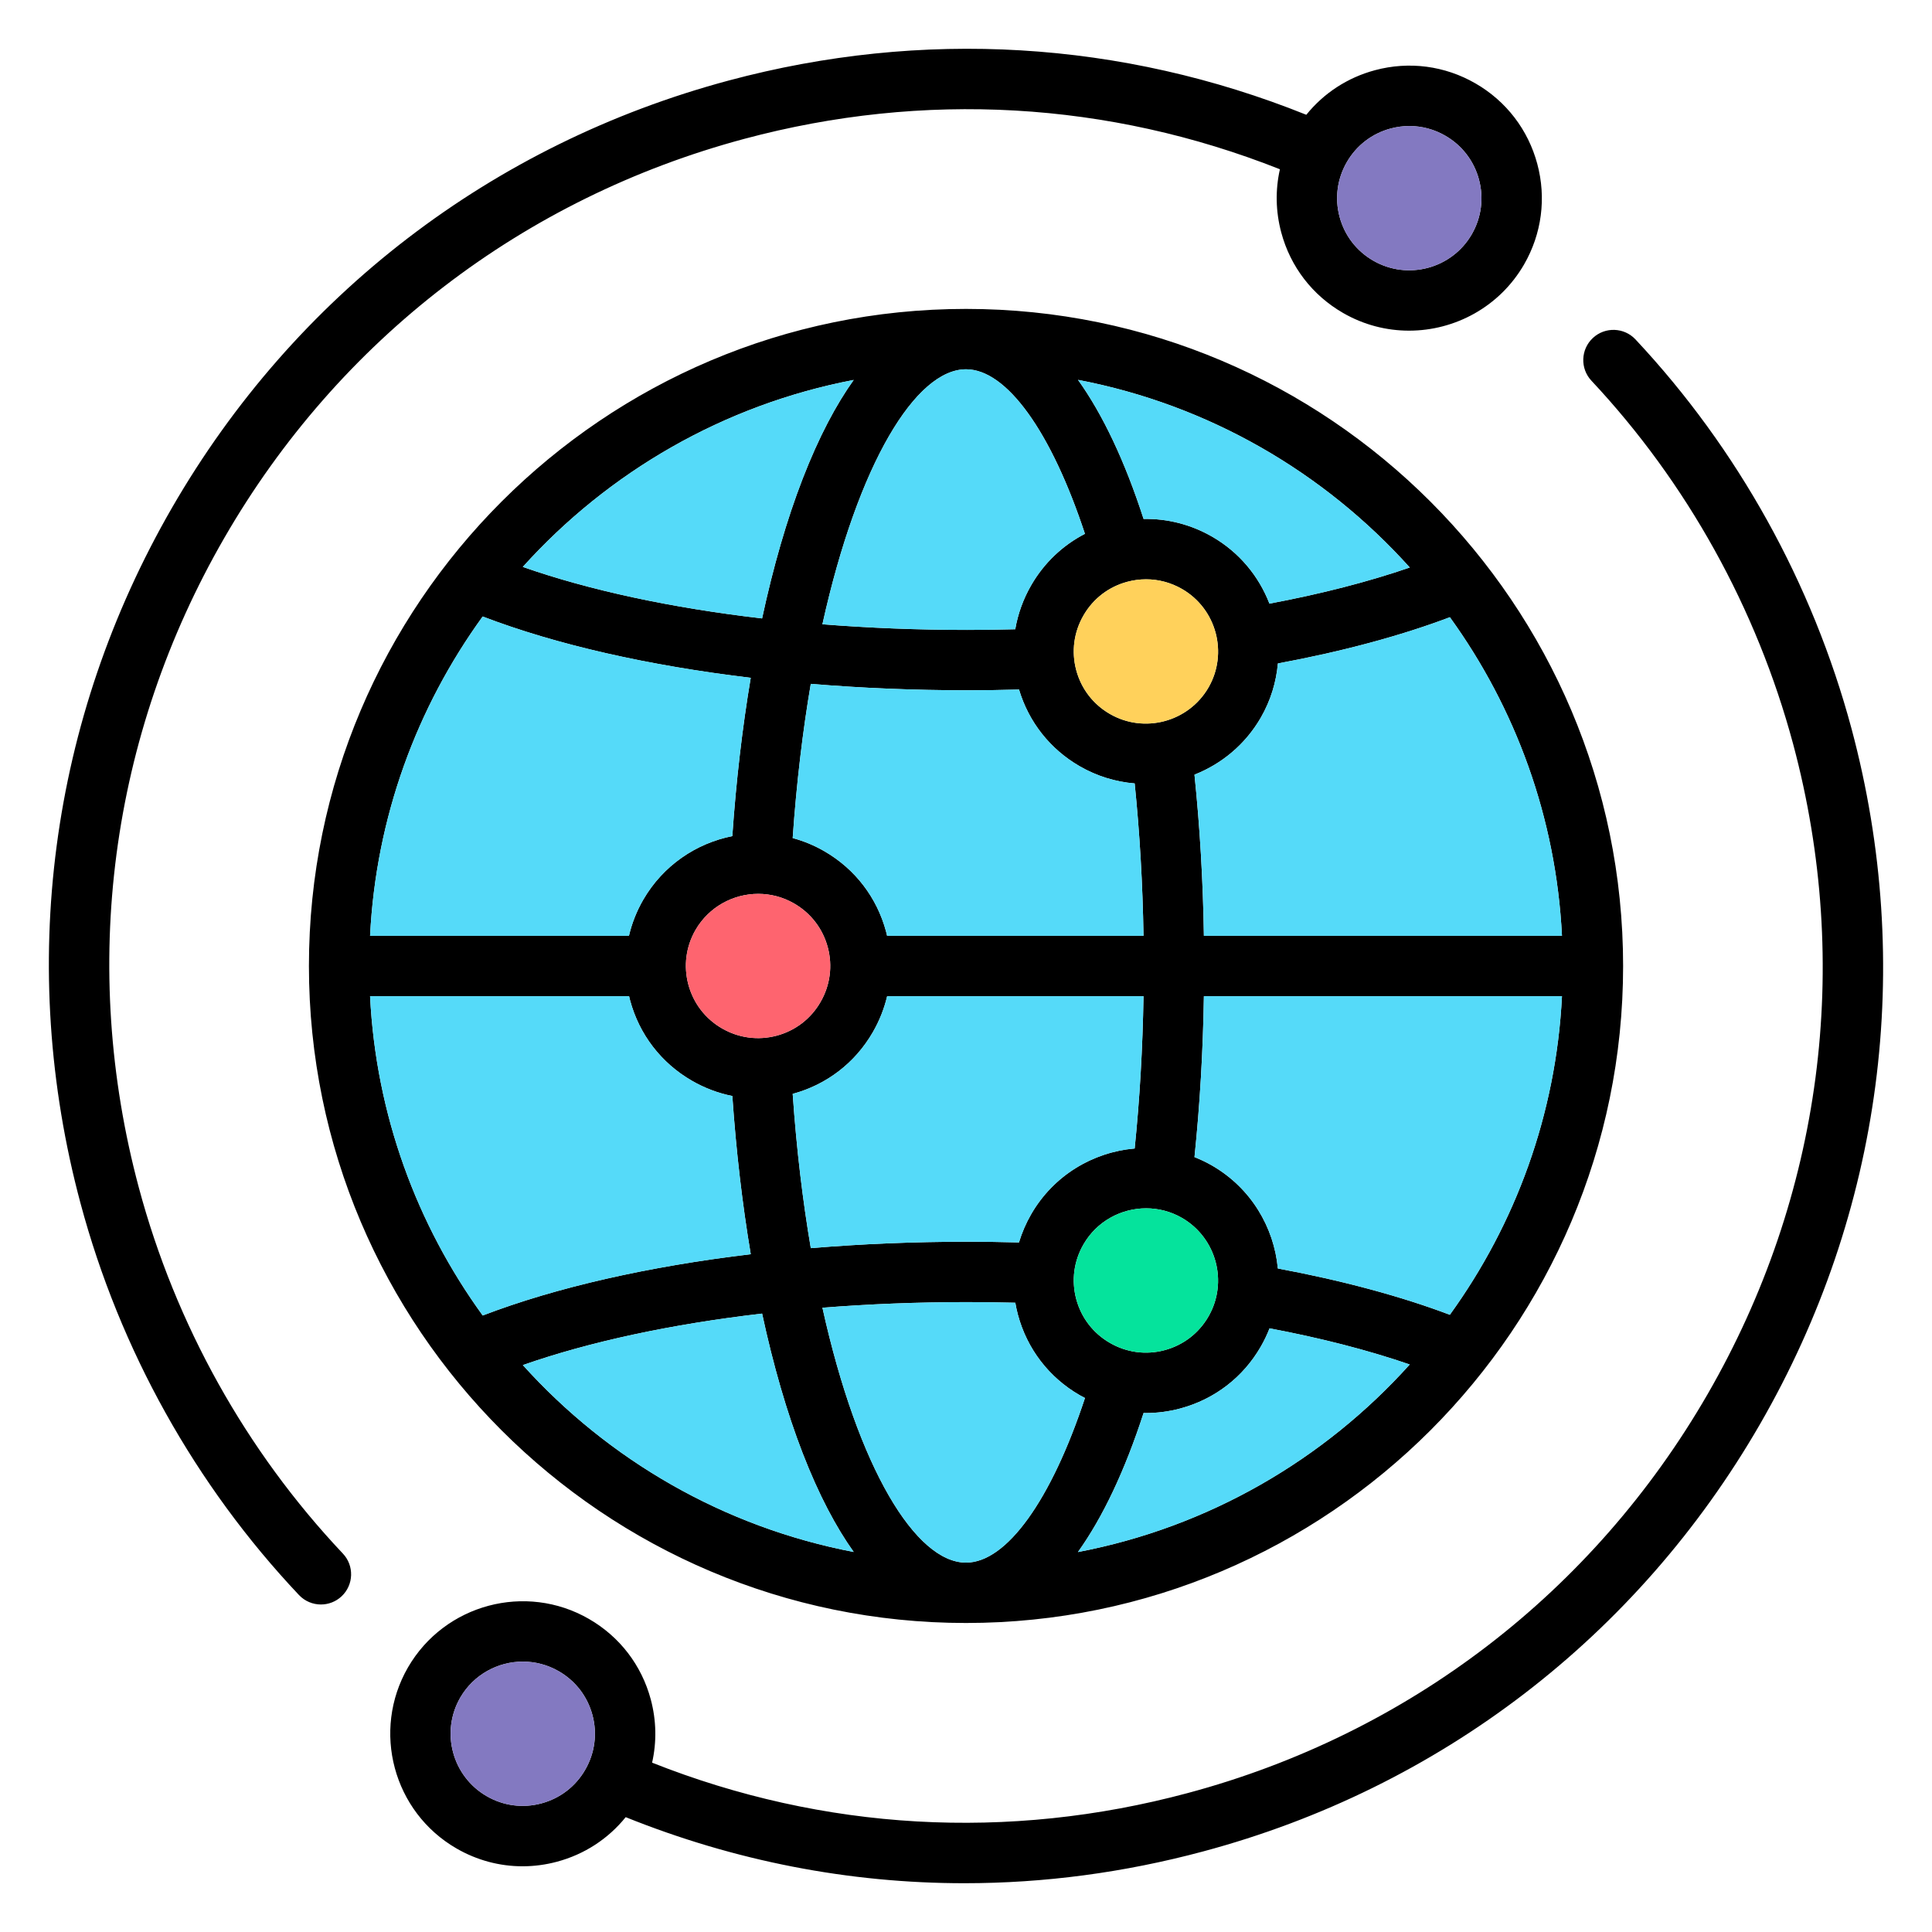 <svg id="Layer_1" viewBox="0 0 512 512" xmlns="http://www.w3.org/2000/svg" data-name="Layer 1"><path d="m433.422 89.952c-3.02-3.224-8.082-3.391-11.308-.37-3.225 3.021-3.391 8.083-.37 11.308 25.312 27.023 43.802 60.342 53.472 96.35 15.681 58.564 7.626 119.727-22.679 172.221-30.308 52.499-79.246 90.045-137.804 105.724-47.581 12.77-96.484 9.957-141.918-8.061 1.234-5.469 1.138-11.189-.354-16.758-2.427-9.064-8.244-16.638-16.372-21.323-16.758-9.679-38.276-3.918-47.981 12.853-9.672 16.781-3.895 38.298 12.879 47.971 5.404 3.122 11.404 4.717 17.485 4.717 3.051 0 6.123-.401 9.15-1.213 7.261-1.947 13.562-6.07 18.191-11.806 28.949 11.643 59.223 17.508 89.75 17.508 21.104 0 42.334-2.803 63.312-8.433 62.684-16.784 115.073-56.978 147.518-113.179 32.441-56.194 41.063-121.667 24.276-184.364-10.351-38.543-30.146-74.209-57.248-103.144zm-289.942 387.965c-4.933 1.323-10.076.646-14.488-1.904l-.007-.004c-9.135-5.265-12.281-16.983-7.021-26.11 3.545-6.126 9.987-9.556 16.601-9.556 3.242 0 6.526.825 9.528 2.559 4.428 2.552 7.594 6.673 8.914 11.604 1.32 4.93.638 10.082-1.926 14.512-2.551 4.417-6.671 7.577-11.602 8.899zm-64.247-55.219c1.574 1.667 3.693 2.508 5.818 2.508 1.97 0 3.945-.724 5.491-2.183 3.212-3.033 3.358-8.096.325-11.309-25.662-27.179-44.36-60.714-54.073-96.98-15.692-58.557-7.642-119.715 22.667-172.208 30.309-52.491 79.251-90.042 137.81-105.734 47.58-12.744 96.483-9.93 141.92 8.064-1.233 5.468-1.136 11.187.355 16.754 2.427 9.064 8.244 16.638 16.372 21.323 5.513 3.184 11.54 4.698 17.493 4.697 12.144 0 23.978-6.296 30.488-17.55 4.687-8.13 5.928-17.597 3.496-26.656-2.433-9.058-8.248-16.628-16.374-21.315-8.116-4.688-17.575-5.933-26.636-3.504-7.264 1.948-13.568 6.073-18.198 11.814-48.964-19.666-101.734-22.828-153.057-9.082-62.688 16.799-115.081 56.997-147.526 113.189-32.447 56.194-41.065 121.664-24.267 184.349 10.397 38.82 30.417 74.721 57.894 103.824zm289.297-388.639c1.648-.442 3.32-.66 4.98-.66 3.308 0 6.57.867 9.508 2.564l.007.004c4.427 2.552 7.594 6.673 8.918 11.605 1.324 4.933.648 10.088-1.898 14.505-5.28 9.128-16.998 12.27-26.129 6.997-4.428-2.552-7.594-6.673-8.914-11.604-1.32-4.93-.638-10.082 1.925-14.512 2.552-4.417 6.673-7.577 11.604-8.899zm-112.525 47.807c-96.02 0-174.136 78.117-174.136 174.136s78.117 174.107 174.136 174.107 174.136-78.104 174.136-174.107-78.117-174.136-174.136-174.136zm117.596 68.53c-10.876 3.755-23.467 6.999-37.186 9.57-2.788-7.218-7.952-13.567-15.152-17.727l-.007-.004c-5.618-3.238-11.875-4.832-18.193-4.71-4.963-15.331-10.825-27.702-17.377-36.854 34.605 6.599 65.246 24.506 87.916 49.724zm-34.96 185.765c-1.016-10.965-7.136-21.307-17.368-27.24l-.018-.011c-1.532-.883-3.105-1.635-4.704-2.264 1.434-13.861 2.267-28.149 2.492-42.643h94.896c-1.574 31.416-12.368 60.44-29.717 84.43-12.979-4.91-28.516-9.091-45.581-12.272zm-44.512 19.719c-4.429-2.552-7.595-6.673-8.915-11.604-1.32-4.93-.638-10.082 1.926-14.511 3.536-6.122 9.977-9.547 16.593-9.547 3.239 0 6.521.821 9.522 2.549 9.123 5.295 12.263 17.011 6.996 26.128-2.553 4.429-6.68 7.595-11.62 8.916-4.931 1.319-10.075.637-14.502-1.931zm-20.842-34.123c-1.387 2.398-2.467 4.916-3.248 7.502-4.64-.12-9.237-.187-13.723-.187-14.167 0-28.06.584-41.445 1.701-2.125-12.454-3.774-26.123-4.799-40.885 9.022-2.44 16.559-8.239 21.224-16.33 1.752-3.029 3.024-6.245 3.806-9.556h67.938c-.22 13.722-1.002 27.241-2.341 40.36-11.043.963-21.465 7.099-27.412 17.394zm-3.235-139.019c2.578 8.62 8.253 15.815 16.08 20.326 4.609 2.663 9.58 4.14 14.567 4.556 1.339 13.122 2.122 26.649 2.341 40.384h-67.95c-.086-.368-.169-.737-.267-1.104-2.427-9.062-8.241-16.633-16.372-21.323-2.692-1.555-5.509-2.706-8.379-3.481 1.024-14.753 2.672-28.415 4.795-40.863 13.387 1.117 27.282 1.701 41.45 1.701 4.608 0 9.201-.07 13.736-.196zm28.689-28.557c1.645-.439 3.313-.657 4.973-.657 3.316 0 6.593.869 9.547 2.571 9.12 5.27 12.256 16.989 7 26.107-5.293 9.128-17.013 12.271-26.132 7.003-4.429-2.552-7.595-6.673-8.915-11.604-1.32-4.93-.638-10.082 1.929-14.518 2.55-4.422 6.668-7.584 11.599-8.902zm-92.897 120.279c-4.929 1.318-10.075.639-14.498-1.917-4.427-2.551-7.594-6.673-8.918-11.605-1.324-4.933-.648-10.088 1.895-14.499 3.554-6.128 10.004-9.56 16.617-9.56 3.237 0 6.514.822 9.508 2.552l.007.004c4.428 2.552 7.594 6.673 8.914 11.604 1.32 4.93.638 10.082-1.928 14.518-2.55 4.422-6.668 7.584-11.597 8.903zm-11.772-52.883c-9.574 1.909-18.326 7.755-23.601 16.854-1.75 3.035-3.018 6.256-3.795 9.573h-68.605c1.577-31.499 12.421-60.593 29.844-84.622 19.49 7.467 43.918 13.005 71.037 16.244-2.228 13.244-3.876 27.345-4.88 41.951zm-27.36 42.426c.085.361.166.723.263 1.083 2.434 9.061 8.251 16.632 16.374 21.314 3.385 1.956 7.003 3.312 10.727 4.054 1.005 14.597 2.653 28.689 4.881 41.925-27.117 3.239-51.543 8.776-71.032 16.241-17.428-24.026-28.276-53.119-29.854-84.618h68.642zm152.332-16c-.225-14.524-1.059-28.834-2.496-42.712 7.14-2.805 13.425-7.94 17.565-15.081 2.627-4.557 4.106-9.464 4.543-14.389 17.043-3.16 32.578-7.334 45.576-12.252 17.344 23.992 28.134 53.017 29.707 84.434h-94.896zm-31.524-106.533c-5.909 3.049-10.835 7.719-14.232 13.612-2.125 3.672-3.538 7.619-4.233 11.677-4.207.112-8.464.175-12.738.175-13.125 0-25.981-.511-38.369-1.491 9.486-42.823 24.812-67.576 38.058-67.576 10.768 0 22.59 16.522 31.514 43.604zm-61.281-40.781c-4.612 6.469-9.199 15.002-13.542 26.223-4.184 10.812-7.791 23.295-10.737 36.977-23.986-2.789-45.683-7.432-63.412-13.65 22.637-25.115 53.192-42.952 87.691-49.551zm-87.678 261.073c17.728-6.216 39.423-10.858 63.405-13.646 2.945 13.671 6.55 26.145 10.731 36.949 4.343 11.222 8.93 19.755 13.542 26.224-34.493-6.596-65.043-24.424-87.679-49.527zm79.393-15.199c12.386-.979 25.24-1.49 38.363-1.49 4.168 0 8.438.06 12.75.167.183 1.062.411 2.121.693 3.175 2.428 9.064 8.245 16.638 16.362 21.316.463.268.936.51 1.406.756-8.949 27.094-20.775 43.624-31.523 43.624-13.243 0-28.565-24.742-38.052-67.548zm67.709 64.747c6.556-9.152 12.427-21.523 17.403-36.855.192.003.384.019.576.019 3.041 0 6.103-.399 9.121-1.206 9.076-2.426 16.659-8.245 21.346-16.376.915-1.584 1.691-3.211 2.334-4.867 13.718 2.587 26.294 5.834 37.146 9.581-22.673 25.211-53.318 43.112-87.926 49.705z"/><path d="m321.256 142.234.007.004c7.201 4.16 12.365 10.51 15.152 17.727 13.72-2.571 26.31-5.815 37.186-9.57-22.669-25.218-53.31-43.125-87.916-49.724 6.552 9.152 12.415 21.522 17.377 36.854 6.318-.123 12.575 1.471 18.193 4.71z" fill="#55daf9"/><path d="m294.129 355.878c4.427 2.568 9.571 3.25 14.502 1.931 4.94-1.32 9.067-4.487 11.62-8.916 5.267-9.117 2.127-20.833-6.996-26.128-3.002-1.728-6.283-2.549-9.522-2.549-6.616 0-13.057 3.426-16.593 9.547-2.563 4.43-3.246 9.582-1.926 14.511 1.32 4.931 4.486 9.052 8.915 11.604z" fill="#05e39c"/><path d="m184.322 246.438c-2.543 4.411-3.219 9.566-1.895 14.499 1.324 4.932 4.491 9.054 8.918 11.605 4.423 2.556 9.569 3.236 14.498 1.917s9.047-4.48 11.597-8.903c2.565-4.436 3.248-9.587 1.928-14.518s-4.486-9.052-8.914-11.604l-.007-.004c-2.994-1.73-6.271-2.552-9.508-2.552-6.613 0-13.063 3.431-16.617 9.56z" fill="#fe646f"/><path d="m256.316 329.071c4.486 0 9.083.066 13.723.187.781-2.587 1.86-5.104 3.248-7.502 5.947-10.294 16.369-16.431 27.412-17.394 1.339-13.119 2.121-26.638 2.341-40.36h-67.938c-.782 3.311-2.054 6.526-3.806 9.556-4.665 8.091-12.202 13.89-21.224 16.33 1.025 14.762 2.674 28.431 4.799 40.885 13.385-1.117 27.279-1.701 41.445-1.701z" fill="#55daf9"/><path d="m234.823 246.898c.098.367.181.735.267 1.104h67.95c-.219-13.735-1.002-27.262-2.341-40.384-4.987-.416-9.958-1.893-14.567-4.556-7.827-4.511-13.502-11.706-16.08-20.326-4.535.126-9.128.196-13.736.196-14.168 0-28.063-.584-41.45-1.701-2.123 12.448-3.77 26.11-4.795 40.863 2.871.775 5.687 1.926 8.379 3.481 8.131 4.689 13.945 12.261 16.372 21.323z" fill="#55daf9"/><path d="m363.916 69.074c9.131 5.273 20.849 2.132 26.129-6.997 2.547-4.417 3.223-9.573 1.898-14.505-1.324-4.932-4.491-9.054-8.918-11.605l-.007-.004c-2.938-1.697-6.2-2.564-9.508-2.564-1.66 0-3.332.219-4.98.66-4.931 1.322-9.052 4.482-11.604 8.899-2.562 4.43-3.245 9.582-1.925 14.512 1.32 4.931 4.486 9.052 8.914 11.604z" fill="#8379c1"/><path d="m316.552 306.645c1.599.629 3.172 1.381 4.704 2.264l.018.011c10.232 5.933 16.352 16.275 17.368 27.24 17.065 3.182 32.603 7.362 45.581 12.272 17.349-23.99 28.143-53.014 29.717-84.43h-94.896c-.225 14.495-1.057 28.783-2.492 42.643z" fill="#55daf9"/><path d="m320.261 182.201c5.256-9.118 2.12-20.837-7-26.107-2.954-1.702-6.23-2.571-9.547-2.571-1.659 0-3.328.218-4.973.657-4.931 1.318-9.049 4.48-11.599 8.902-2.566 4.436-3.249 9.588-1.929 14.518 1.32 4.931 4.486 9.051 8.915 11.604 9.119 5.268 20.839 2.125 26.132-7.003z" fill="#ffd15b"/><g fill="#55daf9"><path d="m334.108 356.891c-4.687 8.131-12.27 13.95-21.346 16.376-3.019.807-6.08 1.206-9.121 1.206-.193 0-.384-.016-.576-.019-4.976 15.333-10.847 27.704-17.403 36.855 34.608-6.593 65.253-24.493 87.926-49.705-10.852-3.746-23.428-6.994-37.146-9.581-.643 1.656-1.418 3.283-2.334 4.867z"/><path d="m334.112 190.209c-4.14 7.141-10.425 12.276-17.565 15.081 1.437 13.877 2.271 28.188 2.496 42.712h94.896c-1.573-31.417-12.364-60.442-29.707-84.434-12.998 4.918-28.533 9.092-45.576 12.252-.438 4.925-1.917 9.832-4.543 14.389z"/><path d="m212.696 126.911c4.343-11.221 8.93-19.755 13.542-26.223-34.499 6.599-65.054 24.436-87.691 49.551 17.729 6.218 39.426 10.861 63.412 13.65 2.946-13.682 6.553-26.165 10.737-36.977z"/><path d="m256.316 166.932c4.273 0 8.531-.063 12.738-.175.695-4.058 2.108-8.005 4.233-11.677 3.397-5.893 8.323-10.562 14.232-13.612-8.925-27.082-20.746-43.604-31.514-43.604-13.246 0-28.572 24.752-38.058 67.576 12.388.979 25.245 1.491 38.369 1.491z"/><path d="m170.471 238.429c5.275-9.098 14.027-14.945 23.601-16.854 1.004-14.606 2.652-28.707 4.88-41.951-27.119-3.24-51.547-8.777-71.037-16.244-17.423 24.029-28.267 53.123-29.844 84.622h68.605c.778-3.317 2.046-6.538 3.795-9.573z"/><path d="m201.965 348.115c-23.982 2.788-45.677 7.43-63.405 13.646 22.636 25.103 53.186 42.931 87.679 49.527-4.613-6.469-9.2-15.002-13.542-26.224-4.181-10.805-7.786-23.278-10.731-36.949z"/><path d="m194.076 290.454c-3.724-.742-7.342-2.099-10.727-4.054-8.123-4.683-13.94-12.253-16.374-21.314-.097-.36-.177-.722-.263-1.083h-68.642c1.578 31.498 12.425 60.591 29.854 84.618 19.489-7.466 43.916-13.002 71.032-16.241-2.227-13.236-3.876-27.328-4.881-41.925z"/></g><path d="m148.093 442.902c-3.002-1.734-6.286-2.559-9.528-2.559-6.613 0-13.056 3.429-16.601 9.556-5.26 9.127-2.114 20.845 7.021 26.11l.007.004c4.412 2.549 9.556 3.227 14.488 1.904 4.931-1.322 9.051-4.482 11.602-8.899 2.563-4.43 3.246-9.582 1.926-14.512-1.32-4.931-4.486-9.052-8.914-11.604z" fill="#8379c1"/><path d="m286.121 369.73c-8.117-4.678-13.935-12.252-16.362-21.316-.282-1.054-.51-2.113-.693-3.175-4.312-.107-8.581-.167-12.75-.167-13.123 0-25.977.511-38.363 1.49 9.487 42.806 24.809 67.548 38.052 67.548 10.748 0 22.574-16.53 31.523-43.624-.471-.246-.944-.487-1.406-.756z" fill="#55daf9"/></svg>